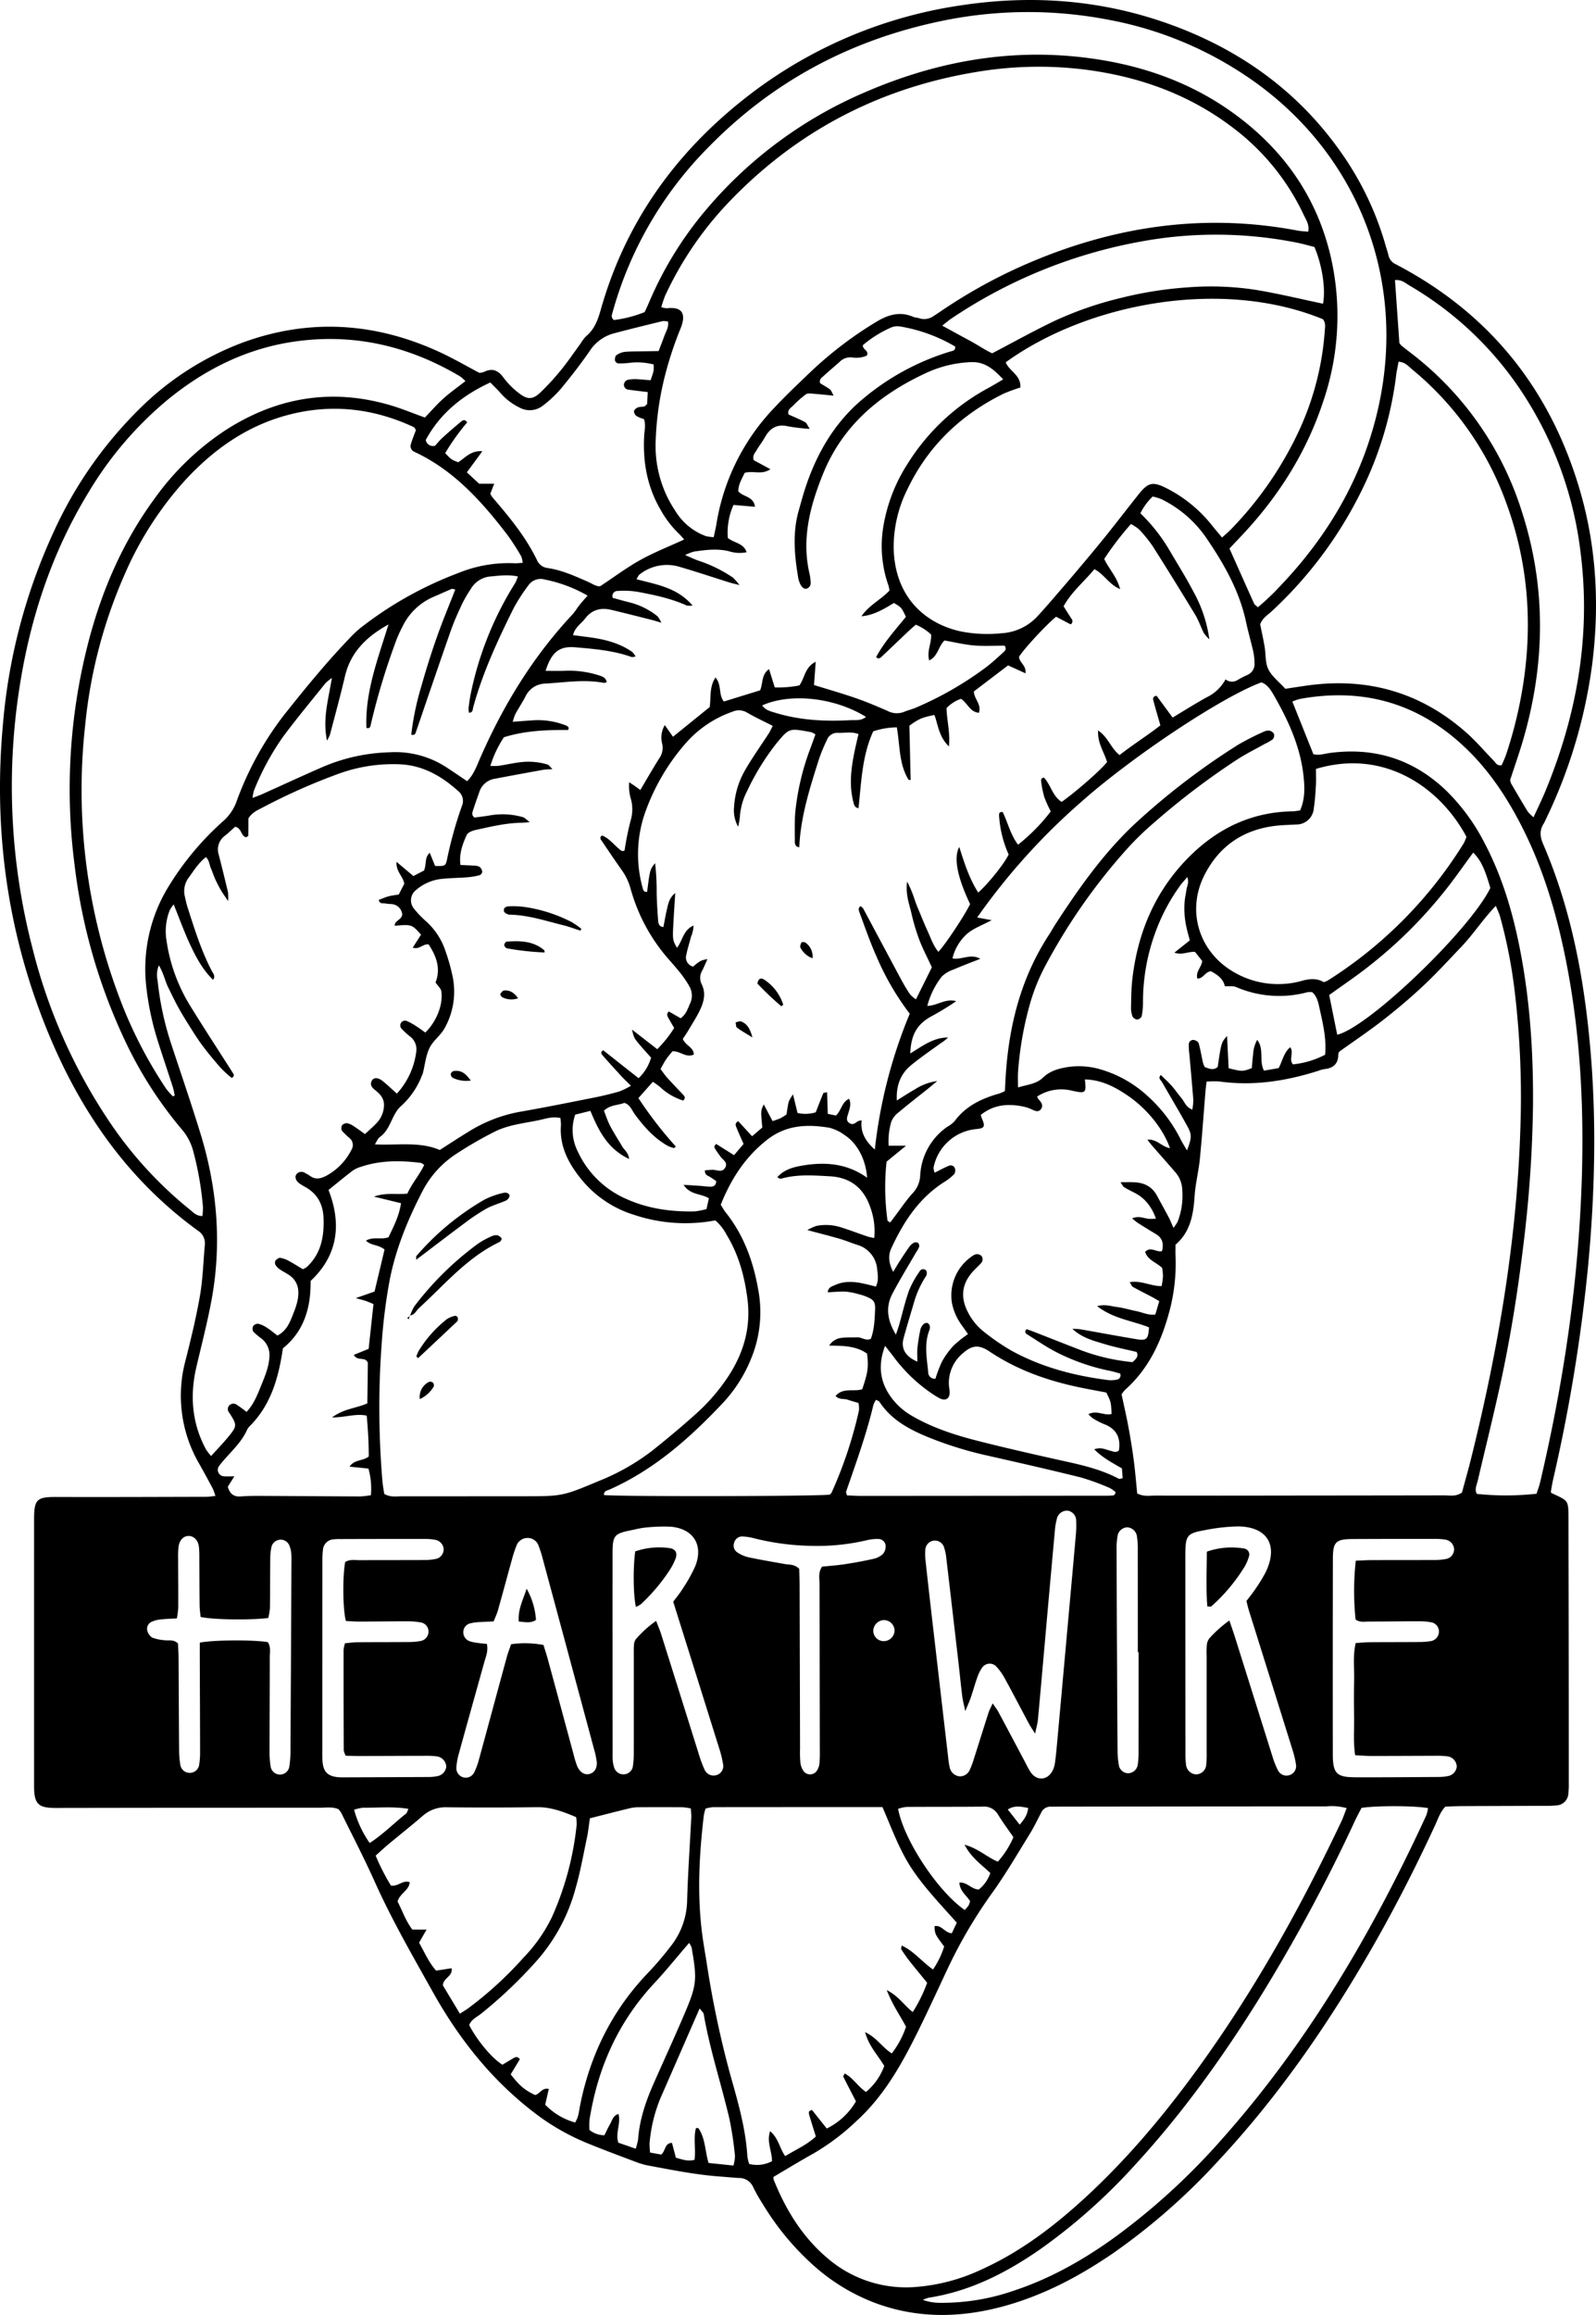 <svg id="Gruppe_574" data-name="Gruppe 574" xmlns="http://www.w3.org/2000/svg" xmlns:xlink="http://www.w3.org/1999/xlink" width="494.497" height="716.809" viewBox="0 0 494.497 716.809">
  <defs>
    <clipPath id="clip-path">
      <rect id="Rechteck_6445" data-name="Rechteck 6445" width="494.497" height="716.809" fill="none"/>
    </clipPath>
  </defs>
  <g id="Gruppe_573" data-name="Gruppe 573" clip-path="url(#clip-path)">
    <path id="Pfad_18389" data-name="Pfad 18389" d="M148.528,115.453a5.6,5.6,0,0,0,1.26-.219c2.549-1.279,4.426-.771,6.162,1.634a24.507,24.507,0,0,0,5.06,5.043c2.489,1.888,4.147,1.78,6.42-.378a75.541,75.541,0,0,0,6.471-7.063c2.12-2.6,4-5.394,5.988-8.1a12.1,12.1,0,0,1,1.734-2.287c2.6-2.156,3.63-5.062,4.515-8.193,7.331-25.948,21.981-47.054,42.8-63.948a141.126,141.126,0,0,1,69.02-30.318C320.156-1.723,342.005,0,363.192,7.79c21.934,8.063,39.972,21.284,53.22,40.718a94.861,94.861,0,0,1,12.955,27.7c.261.923.6,1.828.806,2.763a4.019,4.019,0,0,0,2.315,2.871c.574.281,1.13.6,1.693.9,27.733,14.991,45.858,37.808,54.966,67.857,5.466,18.033,6.529,36.454,4.164,55.1a157.384,157.384,0,0,1-14.385,48.057,11.169,11.169,0,0,1-.644,1.285c-1.35,2.1-1.124,4.094-.151,6.35,7.541,17.485,11.544,35.868,13.733,54.711,2.95,25.384,2.557,50.76.159,76.159a515.328,515.328,0,0,1-10.793,65.767c-.282,1.24-.482,2.5-.705,3.75a1.45,1.45,0,0,0,.079.471c5.49,2.648,5.345,1.945,5.363,8.6q.109,40.557.1,81.114a24.629,24.629,0,0,1-.132,3.352,3.865,3.865,0,0,1-3.723,3.719,26.935,26.935,0,0,1-3.353.129c-8.637.036-17.274.052-25.911.093-1.74.008-3.479.1-5.123.146-1.648,1.735-2.255,3.764-3.114,5.623-6.243,13.513-13.018,26.751-20.479,39.63-13.271,22.908-28.286,44.56-46.351,63.993a197.639,197.639,0,0,1-33.083,29.1c-10.365,7.079-21.343,12.9-33.508,16.272-13.28,3.678-26.508,4.007-39.627-.735a60.768,60.768,0,0,1-20.321-12.462,82.763,82.763,0,0,1-15.114-18.529,46.979,46.979,0,0,1-2.839-5.005,4.731,4.731,0,0,0-4.554-2.895c-1.915-.111-3.825-.309-5.739-.448-7.515-.546-14.886-2.034-22.273-3.412a21.65,21.65,0,0,1-3.663-1.049c-5.219-1.975-10.458-3.907-15.616-6.035a71.071,71.071,0,0,1-16.5-9.657c-12.991-10.073-22.913-22.645-30.892-36.905-6.324-11.3-12.8-22.512-18.108-34.358-3.2-7.145-6.831-14.1-10.283-21.132a8.438,8.438,0,0,0-.857-1.175c-1.836-.816-3.78-.48-5.668-.48q-39.588.009-79.175.073c-1.439,0-2.883.054-4.317-.035-3.664-.227-4.847-1.39-5.129-4.951-.063-.8-.055-1.6-.055-2.4q-.009-41.035,0-82.073c.005-6.146.913-6.849,6.929-6.828,15.515.054,31.03-.017,46.544-.054.777,0,1.553-.149,2.707-.267a18.51,18.51,0,0,0-.829-2.3q-2.023-3.81-4.138-7.573a41.875,41.875,0,0,1-4.325-31.963c1.688-6.663,3.326-13.36,4.5-20.126.9-5.176,1.033-10.485,1.512-15.734a4.605,4.605,0,0,0-2.162-4.465C37.4,363.694,22.224,339.99,12.172,312.731,1.655,284.21-1.848,254.708.895,224.455a177.386,177.386,0,0,1,15.847-60,127.592,127.592,0,0,1,26.21-37.586A90.365,90.365,0,0,1,75.391,106c20.783-7.53,41.16-6.1,61.08,3.14,4.052,1.879,7.927,4.138,12.057,6.313M252.657,227.41a5.765,5.765,0,0,0-1.375-.708c-6.762-1.189-6.628-1.546-11.033,3.888a75.677,75.677,0,0,0-8.741,14.3,20.15,20.15,0,0,0-2.284,8.257,23.263,23.263,0,0,1-.534,2.836,10.428,10.428,0,0,1-1.243-6.209,25.767,25.767,0,0,1,3.454-11.387c2.235-3.865,4.85-7.51,7.273-11.268.473-.735.826-1.547,1.252-2.36-2.855-1.453-5.472-2.651-7.944-4.1a4.893,4.893,0,0,0-4.556-.278,34.176,34.176,0,0,0-14.229,9.485,66.208,66.208,0,0,0-12.984,22.221,38.993,38.993,0,0,0-.65,22.67c.189.728.351,1.554,1.437,1.387.877-6.886.877-6.886,2.474-8.878a75.348,75.348,0,0,1,.484,9.249q.108,4.311.466,8.614c.067.816.271,1.83,1.625,1.928.35-1.8.626-3.529,1.032-5.223.427-1.78.637-3.7,2.631-5.306-.2,3.176-.372,5.863-.525,8.552-.336,5.942-.331,5.943,1.075,8.4,1.723-2.221,1.929-5.512,5.125-6.9a9.962,9.962,0,0,1-.777,3.46c-.471,1.858-1.087,3.686-1.451,5.564a2.907,2.907,0,0,0,2.071,3.694c2.294-1.868,2.294-1.868,4.47-2.342-.579,1.29-1.059,2.449-1.613,3.571a4.312,4.312,0,0,0-.231,4.126c1.38,2.684.8,5.36-.366,7.866-1.074,2.3-2.486,4.451-3.782,6.649-.546.926-1.176,1.8-1.65,2.526.86,2.1,3.357,2.551,3.412,4.829-2.386,1.146-4.219-1.129-6.619-1.006-.622.78-1.364,1.6-1.978,2.513s-1.106,1.913-1.718,2.993c.724.95,1.332,1.876,2.066,2.688,1.607,1.779,3.287,3.493,4.918,5.252.413.445.948.926.038,1.81a18.3,18.3,0,0,1-7.149-4.177,24.1,24.1,0,0,0-2.254-1.622c-1.561,1.758-2.92,3.29-4.477,5.045a124.615,124.615,0,0,0,11.625,15.034c-.362.253-.522.447-.62.42a8.328,8.328,0,0,1-1.782-.6c-4.305-2.374-7.459-5.953-10.334-9.846-.919-1.245-1.4-2.935-3.246-3.533-1.924.8-4.336.528-6.314,2.427.506,1.31.953,2.653,1.54,3.932.532,1.159,1.2,2.261,1.839,3.367.723,1.243,1.514,2.447,2.227,3.7.65,1.138,1.977,1.925,2.2,3.954-6.728-3.153-9.479-8.841-12.01-14.9l-4.7,1.166a14.606,14.606,0,0,0,.786,11.393,29.488,29.488,0,0,0,14.68,14.552c6.815,3.145,14.063,4.168,21.5,4.018a21.708,21.708,0,0,0,3.717-.726l.732-3.345c-2.542-1.509-5.864-1.024-7.829-4.162,2.2.141,3.937.245,5.672.366a23.789,23.789,0,0,0,2.856.211c.812-.043,1.546-.418,1.567-1.753-.5-.332-1.129-.749-1.759-1.165-.746-.493-1.87-.647-1.712-2.167.728-.046,1.484-.1,2.242-.138,1.357-.061,3,.985,3.975-.6,1.043-1.7-.76-2.5-1.512-3.614-.448-.661-.95-1.288-1.365-1.969-.308-.506-.819-1.061.145-1.812l5.51,3.466,2.962-3.481c-.761-1.736-1.5-3.314-2.139-4.936-.245-.629-.753-1.43.482-2.112l4.292,4.665,3.169-2.708c-.5-5.161-.5-5.161.444-7.151.918,1.737,1.779,3.365,2.729,5.164a24.932,24.932,0,0,0,2.427-.871,19.243,19.243,0,0,0,1.891-1.171c.246-1.465.378-2.744.7-3.974a11.422,11.422,0,0,1,1.318-2.252l1.4,5.747a10.811,10.811,0,0,0,5.648-.2c.814-2.088,1.548-4.015,2.341-5.916.066-.157.534-.146,1.167-.3.072,2.224.143,4.376.219,6.711l2.546.5c1.721-1.616,1.747-4.118,4.054-5.189.747,1.659.161,3.128-.27,4.591-.314,1.069-.859,2.172.428,2.981,1.04.653,1.774-.073,2.559-.618a4,4,0,0,1,1.174-.25c-.419,3.574,1.042,6.307,4.082,9.032a152.269,152.269,0,0,1,10.826-42.061,81.988,81.988,0,0,1-10.235-17.572c-1.966-4.364-3.534-8.911-5.2-13.407-.258-.7-.757-1.686.193-2.359.371.339.677.505.815.762,3.928,7.325,7.828,14.666,11.763,21.989.832,1.548,1.73,3.065,2.709,4.524a10.245,10.245,0,0,0,1.867,1.613l4.936-9.927c-1.441-3.121-2.866-5.815-3.938-8.643a65.166,65.166,0,0,1-2.44-8.27c-.652-2.791-1.787-5.553-1.306-9.617,1.743,3.148,2.266,5.656,3.248,7.961,1,2.353,1.915,4.746,2.989,7.066,1.047,2.261,1.813,4.7,3.46,6.714,2.141-2.2,8.275-11.482,9.832-14.784-3.938-8.268-5.191-14.417-3.348-17.684,1.571,5.013,3.1,9.8,5.872,14.119,3.279-2.953,8.027-8.911,9.427-11.787a34.188,34.188,0,0,1-2.961-11.94c-.031-.575-.108-1.313,1.093-1.224,1.625,3.256,2.428,7.071,4.78,10.121a57.631,57.631,0,0,0,10.131-10.306,40.882,40.882,0,0,1-1.975-4.35,30.153,30.153,0,0,1-.965-4.681c-.089-.556-.236-1.329.859-1.422,2.086,2.246,2.636,5.75,5.453,7.5,4.352-3.022,12.4-10.091,14.069-12.341-.9-3.082-3.012-5.865-2.774-9.747,3.078,1.977,3.894,5.428,6.647,7.6,4.2-3.29,8.641-6.066,12.652-9.2-.8-2.791-1.531-5.221-2.17-7.675-.136-.524-.284-1.31,1.009-1.476l4.948,6.735c3.677-2.2,7.044-4.333,10.528-6.258a13.056,13.056,0,0,0,5.873-5.572,3.179,3.179,0,0,0,3.738.2,26.666,26.666,0,0,1,2.981-1.541,3.7,3.7,0,0,0,2.247-3.87,17.484,17.484,0,0,0-.359-3.328c-.711-3.112-1.605-6.183-2.274-9.3-2.052-9.58-6.8-17.891-12.223-25.848a36.038,36.038,0,0,0-14-12.116,16.651,16.651,0,0,0-2.677-.811,17.934,17.934,0,0,0-3.812,5.2,53.283,53.283,0,0,1,9.173,11.73c2.436,4.131,4.99,8.2,7.21,12.447a41.8,41.8,0,0,1,4.973,14.851,14.5,14.5,0,0,1-1.741-2.008c-.916-1.863-1.582-3.867-2.651-5.63q-6.465-10.665-13.15-21.2a40.263,40.263,0,0,0-4.221-5.2,12.912,12.912,0,0,0-2.529-1.664,92.533,92.533,0,0,0-8.272,10.8c1.417,3.079,3.917,5.481,4.922,9.356-3.508-1.506-4.966-4.667-7.981-6.184-3.245,3.949-7.124,7.067-9.536,11.5.882,1.391,1.649,2.6,2.413,3.807a1.146,1.146,0,0,1-.232,1.786l-4.5-2.365c-3.2,2.594-10.354,10.379-11.49,12.441.125,1.794,2.307,2.648,2.014,5.078l-5.4-2.458-10.6,8.063c.056,2.386,2.473,4.022,1.542,6.619-2.76-.229-3.51-3.042-5.55-4.325a11.111,11.111,0,0,0-4.456,2.87c.062,3.726,1.165,7.421.729,11.856-3.126-3.008-3.346-6.63-4.484-9.735-3.9.805-4.753,1.165-7.758,3.316.125,5.464.255,11.137.386,16.836-.368-.056-.617-.024-.671-.112-3-4.92-2.619-10.654-3.612-16.2a23.982,23.982,0,0,0-7.312,1.237c-3.478,7.606-3.683,15.768-4.556,23.8-1.308-.2-1.426-1.25-1.65-2.142-1.276-5.1-.646-10.17.381-15.218.377-1.854.825-3.694,1.257-5.611-2.275-.818-4.359-.267-6.4-.361a3.364,3.364,0,0,0-3.378,2.212,51.287,51.287,0,0,0-2.4,5.74c-2.855,8.978-5.752,17.955-6.166,27.485-1.222-.183-1.377-1-1.377-1.795,0-3.034-.11-6.082.142-9.1a77.944,77.944,0,0,1,4.776-20.007c.484-1.342.968-2.683,1.468-4.067M364.221,385.4c0,1.314-.047,2.429.008,3.538a57.541,57.541,0,0,1-2.424,18.945c-2.486,8.585-6.37,16.379-13.182,22.44a12.451,12.451,0,0,0-1.124,1.412c.682,3.21,1.476,6.615,2.115,10.05.644,3.456,1.21,6.931,1.668,10.417.454,3.461.73,6.945,1.066,10.238,2.013,1.035,3.8.66,5.523.664q19.906.038,39.811-.007,24.942-.02,49.884-.062c1.7-.006,3.52.458,5.408-.891.886-3.291,1.895-6.813,2.779-10.365,8.407-33.754,14.271-67.881,15.321-102.744a275.27,275.27,0,0,0-1.719-41.652,156.029,156.029,0,0,0-4.563-23.52c-.286-1.015-.769-1.971-1.332-3.384-4.05,4.216-6.972,8.809-10.694,12.7-3.866,4.044-7.647,8.183-11.72,12.009-3.955,3.717-8.121,7.236-12.4,10.576-4.4,3.435-9.054,6.549-13.665,9.853a2.083,2.083,0,0,0-.323.785c.019,2.932-1.5,4.37-4.337,4.64a9.258,9.258,0,0,0-1.842.522c-10.02,3.182-20.2,4.788-30.73,3.3a25.964,25.964,0,0,0-3.922.058c-.132,1.205-.253,2.122-.329,3.042-.578,7-1.061,14.018-1.754,21.011-.376,3.8-1.362,7.546-1.612,11.347-.378,5.739-1.305,11.148-5.91,15.076m-97.3-194.578c2.269-3.4,6.014-5.121,8.668-7.961a11.9,11.9,0,0,0-.316-1.566,36.647,36.647,0,0,1-1.556-18.432,51.467,51.467,0,0,1,7.65-19.512,66.692,66.692,0,0,1,25-23.285c1.359-.739,2.677-1.555,4.455-2.593-2.977-3.158-5.658-5.517-10-5.332a36.136,36.136,0,0,0-13.873,3.347c-14.423,6.681-25.93,16.264-32.027,31.445-4,9.958-6.617,20.056-4.075,30.86a10.155,10.155,0,0,1,.227,1.421c.1,1.1.394,2.272-.876,2.951-.968.518-2.012-.356-2.589-2.143a6.739,6.739,0,0,1-.264-.921c-1.181-6.981-1.857-13.964.105-20.927.737-2.615,1.439-5.246,2.315-7.817,3.627-10.65,9.215-20.014,18.049-27.22A76.3,76.3,0,0,1,294.7,108.766c.574-.168,1.306-.17,1.265-1.451a49.519,49.519,0,0,0-17.216-6.247,5.044,5.044,0,0,0-2.788.4,35.98,35.98,0,0,0-8.629,5.415c-.043,1.506,1.989,1.605,1.248,3.22a8.05,8.05,0,0,1-4.553.581,4.634,4.634,0,0,0-3.9,1.384c-1.68,1.479-3.391,2.924-5.041,4.436-.546.5-1.334.96-.976,2.156.945.586,2.056,1.19,3.06,1.939.4.294.553.909,1.124,1.917-2.492-.242-4.377-.457-6.268-.593-.776-.055-1.767-.224-2.308.16a30.518,30.518,0,0,0-3.928,3.47c-.73.735-1.908,1.317-1.494,2.777,1.705.772,3.47,1.479,5.131,2.379.529.286.781,1.083,1.458,2.089a61.208,61.208,0,0,1-6.732-.787c-3.348-.782-5.523.49-7.121,3.325-.783,1.389-1.776,2.661-2.589,4.035-.542.914-1.412,1.777-.909,3.128l5.165,2.788c-2.769,1.889-5.452.307-8,1.162-.793,1.78-1.956,3.512-1.949,5.683,1.486,1.778,4.733,1.507,5.177,4.79l-6.661-.57a20.847,20.847,0,0,0-1.751,10.235c1.976,1.594,4.849,1.539,5.81,4.4a10.655,10.655,0,0,1-5.383-.276c-3.661-.922-7.292-.438-10.923.08a15.965,15.965,0,0,0-2.747,1.084c1.882.8,2.977,1.333,4.12,1.727a42.741,42.741,0,0,1,10.727,5.268,16.623,16.623,0,0,1,1.99,2.292c-1.716-.445-2.461-.6-3.186-.831-5.033-1.578-10.036-3.258-15.1-4.733a13.621,13.621,0,0,0-12.7,2.316c-.326.25-.478.726-.922,1.434,6.244,1.668,12.654,2.582,17.382,8.165a6.255,6.255,0,0,1-1.826-.02c-4.852-2.2-10.025-3.267-15.206-4.241a26.847,26.847,0,0,0-6.179-.26,1.552,1.552,0,0,0-1.509,2.143c1.559.42,3.226.894,4.907,1.317a22.516,22.516,0,0,1,8.964,4.395,9.031,9.031,0,0,1,1.159,1.97c-1.473-.434-2.2-.676-2.943-.862-4.183-1.049-8.361-2.121-12.557-3.115-3.222-.763-6-.085-8.1,2.686-1.2,1.585-3.125,2.654-3.756,5.136,1.647.216,3.024.4,4.4.575,4.962.622,9.771,1.718,13.96,4.641a5.882,5.882,0,0,1,1.026,1.428c-.658.072-1,.215-1.256.123-5.639-2.017-11.555-2.489-17.439-3-4.986-.432-7.379,1.58-9.185,7.3,1.944,0,3.822.039,5.7-.009a30.251,30.251,0,0,1,10.422,1.276c1.151.382,2.54.658,2.828,2.228a2.452,2.452,0,0,1-.915.217c-6.07-1.146-12.115-.118-18.161.229a6.945,6.945,0,0,0-6.114,4c-.95,1.845-2.114,3.58-3.111,5.4a16.321,16.321,0,0,0-.825,2.423c2.152-.154,3.884-.3,5.619-.4a23.608,23.608,0,0,1,10.82,1.528c.534.232,1.177.525.705,1.418-6.671-.053-13.35.207-19.879,2.246a34.22,34.22,0,0,0-4.2,8.872,18.756,18.756,0,0,0,2.52-.017c2.211-.332,4.4-.821,6.617-1.105a20.7,20.7,0,0,1,8.546.682c.483.143.829.75,1.554,1.443-1.3.088-2.1.066-2.866.205q-7.541,1.36-15.069,2.782a6.008,6.008,0,0,0-4.772,4.237c-.638,1.81-1.282,3.619-1.875,5.443-.236.727-.592,1.525.428,2.331,1.556-.219,3.285-.4,4.993-.714a22.967,22.967,0,0,1,9.975.575c.617.161,1.113.782,2.157,1.556-1.311.1-1.935.179-2.56.187-4.834.068-9.506,1.2-14.184,2.227-1.027.225-2.44.773-2.8,1.569-1.285,2.832-2.4,5.8-1.928,9.28,1.523.067,2.78.1,4.033.189a4.1,4.1,0,0,1,1.847.36,2.369,2.369,0,0,1,.873,1.5,1.333,1.333,0,0,1-.731,1.081,21.139,21.139,0,0,1-3.742.669c-2.549.207-5.116.207-7.658.467a14.425,14.425,0,0,0-8.294,3.412,4.067,4.067,0,0,0-.62,5.989,30.789,30.789,0,0,0,3.658,3.789A21.446,21.446,0,0,1,138,294.421a61.875,61.875,0,0,1,2.216,7.834,23.152,23.152,0,0,1-2.532,16.249c-1.243,2.176-3.547,3.783-4.616,6.01-1.145,2.386-1.4,5.2-2.054,7.823a7.2,7.2,0,0,1-.361.889,24.737,24.737,0,0,1-6.488,9.342c-2.8,2.547-3.09,7-6.325,9.4a2.9,2.9,0,0,0-.688.664c-.311.46-.56.961-.989,1.718,7.074.352,13.845-.946,20.087,1.737,3.035-1.933,5.836-3.774,8.694-5.522a45.23,45.23,0,0,1,15.963-6.274c7.712-1.339,15.387-2.889,23.065-4.412,2.663-.528,5.312-1.165,7.92-1.915a23.482,23.482,0,0,0,3.6-1.766c-1.2-1.191-2.12-2.049-2.972-2.973-1.949-2.112-3.885-4.238-5.774-6.4-.335-.384-.873-.985.152-1.613l10.956,8.646a14.068,14.068,0,0,0,3.873-6.362c-1.3-1.47-2.492-2.76-3.619-4.1-1.676-2-1.657-2.014-2.3-4.591l7.833,6.072a37.429,37.429,0,0,0,5.241-6.571c-.606-1.042-1.18-1.986-1.71-2.954-.371-.679-.8-1.39.055-2.153L210.9,315.3c1.669-1.216,2.178-2.917,2.877-4.5a5.73,5.73,0,0,0-.266-5.519,32.932,32.932,0,0,0-2.382-3.586c-1.387-1.756-2.877-3.431-4.348-5.119a55.345,55.345,0,0,1-11.407-21.418,18.005,18.005,0,0,0-2.63-5.594c-2.129-3-4.185-6.048-6.238-9.1-.309-.459-.922-.991-.011-1.76,2.087.755,3.454,2.574,5.114,3.989.6.51,1.148,1.161,1.91.62a91.224,91.224,0,0,1,1.809-9.008,12.3,12.3,0,0,0,.24-6.576,14.1,14.1,0,0,1-.623-5.515c.842.56,1.331.871,1.8,1.205.589.417,1.165.854,1.643,1.206,2.026-3.4,3.847-6.594,5.8-9.7a5.745,5.745,0,0,0,1.015-4.5,7.509,7.509,0,0,1,.773-5.894l2.544,3.6,11.359-9.186c.464-2.929-.181-6.171,1.8-9.161,2.01,2.281.859,5.325,2.609,7.433l11.223-3.459c.96-2.289.327-4.819,2.764-6.578.649,2.084,1.193,3.828,1.769,5.676a33.431,33.431,0,0,0,7.632-.62c1.7-2.332,1.688-5.681,5.063-7.324-.2,2.7-.371,4.994-.535,7.2,4.563,1.418,8.856,2.637,13.065,4.1,3.318,1.152,6.561,2.538,9.782,3.946a6.115,6.115,0,0,0,5.077.254c1.178-.489,2.436-.785,3.611-1.281a105.433,105.433,0,0,0,21.584-12.376c1.925-1.419,3.674-3.081,5.46-4.68.555-.5,1.236-1.077.472-2.156-3.065,0-6.27.213-9.434-.059-3.141-.271-6.241-1.028-9.2-1.543-1.918,1.9-2.016,4.888-4.718,6.181-.8-2.9.739-5.294.594-8a14.943,14.943,0,0,0-4.775-3.062c-.871.783-1.709,1.5-2.51,2.262-2.67,2.529-5.322,5.077-7.995,7.6-.459.433-.967.907-1.769.184C273.9,198.869,277.447,195,280.68,191c-1.367-2.922-1.395-2.9-3.707-4.292-3.067,1.84-6.168,3.78-10.049,4.116M417.235,559.878a17.325,17.325,0,0,0-6.226-.547q-41.232.015-82.462.075c-.959,0-1.918.035-2.876.017a3.125,3.125,0,0,0-3.075,1.851c-1.172,2.272-2.293,4.583-3.635,6.753-3.7,5.975-7.245,12.066-11.319,17.777a149.243,149.243,0,0,0-13.683,23.047c-3.134,6.649-6.183,13.34-9.438,19.929-5.037,10.2-10.505,20.088-19.086,27.916A71.35,71.35,0,0,1,252.1,666.784c-4.168,2.312-8.234,4.806-12.429,7.267a1.969,1.969,0,0,0,.014.788c3.719,9.336,8.859,17.729,16.593,24.3a37.318,37.318,0,0,0,27.523,9,58.161,58.161,0,0,0,20.27-5.392c10.883-4.914,20.442-11.84,29.337-19.714,14.313-12.671,26.578-27.171,37.779-42.607,17.428-24.016,31.811-49.8,44.487-76.584.535-1.131.922-2.333,1.558-3.961m-11.9-488.139c.434-2.192-.678-3.683-1.395-5.208A72.2,72.2,0,0,0,381.7,39.32C368.079,29.03,352.545,23.586,335.748,21.5a116.034,116.034,0,0,0-33.442.824c-29.674,4.927-55.055,18.086-75.969,39.729a106.986,106.986,0,0,0-20.264,29.524,32.451,32.451,0,0,0-1.176,3.542,7.174,7.174,0,0,0,1.735.334c5.184-.59,5.956,2.159,4.127,6.5a111.5,111.5,0,0,0-4.412,13.164,93.867,93.867,0,0,0-3.188,21.3,36.1,36.1,0,0,0,6.09,21.8A18.512,18.512,0,0,0,218.7,166a12.983,12.983,0,0,0,2.429.33c.321-1.526.628-2.739.827-3.97a67.474,67.474,0,0,1,17.829-35.967c3.709-3.968,7.676-7.7,11.6-11.457a118.147,118.147,0,0,1,19.8-15.085c3.726-2.3,7.456-3.59,11.743-1.747.577.248,1.266.225,1.861.443a4.989,4.989,0,0,0,4.549-.745c.951-.59,1.868-1.232,2.8-1.856a161.428,161.428,0,0,1,26.039-14.263C345.126,70.042,373,65.893,402.06,71.4c1.048.2,2.129.226,3.272.341M53.582,339.495l.565-.3c-.2-.89-.346-1.8-.625-2.668-1.521-4.717-3.113-9.413-4.61-14.138a87.2,87.2,0,0,1-3.59-16.866,48.71,48.71,0,0,1,6.535-30.411,89.487,89.487,0,0,1,17.406-20.956,14.522,14.522,0,0,0,3.962-5.8A98.658,98.658,0,0,1,87.9,221.526c6.463-8.148,13.036-16.2,20.235-23.719a35.784,35.784,0,0,1,3.469-3.3,114.326,114.326,0,0,1,30.415-17.077,41.173,41.173,0,0,1,17.352-3.025c.767.044,1.542-.069,2.576-.123a7.17,7.17,0,0,0-.445-1.992,71.811,71.811,0,0,0-4.139-6.452c-8.007-10.491-16.71-20.228-29-25.947a1.921,1.921,0,0,1-1.045-2.425c.45-1.5,1.058-2.953,1.556-4.309-.308-.425-.435-.8-.681-.91-12.647-5.894-25.755-7.322-39.261-3.682-12.581,3.39-22.789,10.643-31.534,20.1a106.175,106.175,0,0,0-18.647,28.9A152.409,152.409,0,0,0,26.376,224.7a181.855,181.855,0,0,0,10.535,83.972,136.8,136.8,0,0,0,14.636,28.539,21.837,21.837,0,0,0,2.035,2.28m71.688-65.878c-.443-2.349-2.643-3.791-2.4-6.735l5.213,4.378c1.216-.628,2.434-1.259,3.294-1.7.838-1.994.081-3.979,1.775-5.494.639,1.57,1.162,2.857,1.659,4.08,3.08.05,3.224.049,3.677-1.954a124.031,124.031,0,0,1,4.609-16.569,3.929,3.929,0,0,0-1.2-4.731c-5.256-4.719-11.14-8.033-18.4-8.244a49.447,49.447,0,0,0-18.829,3.035A188.986,188.986,0,0,0,81.454,250c-1.521.813-3.225,1.443-4.487,3.4,0,1.546.019,3.455-.031,5.362,0,.174-.441.336-.679.5-1.7-.423-1.345-2.9-3.42-3.254-.971.862-1.99,1.859-3.1,2.737a5.259,5.259,0,0,0-1.951,5.955c1,3.868,1.941,7.75,2.871,11.635a17.294,17.294,0,0,1,.016,2.683c-1.189-1.8-1.819-2.652-2.34-3.567-.632-1.11-1.21-2.254-1.737-3.418-.461-1.017-.776-2.1-1.232-3.119-.486-1.082-.464-2.432-1.541-3.524-2.4,1.861-3.764,4.21-5.357,6.363a6.963,6.963,0,0,0-1.172,5.918c.242,1.092.47,2.194.812,3.256,2.158,6.7,4.225,13.424,7.505,19.694.415.791,1.231,1.573.411,2.77-3.179-3.066-5.213-6.857-7.027-10.715-1.88-4-3.376-8.172-5.191-12.643a12.634,12.634,0,0,0-1.237,1.864,17.7,17.7,0,0,0-.962,9.418,52.835,52.835,0,0,0,7.084,19.739c4.35,7.079,8.911,14.028,13.368,21.042.309.487.8,1.047-.253,1.68a29.255,29.255,0,0,1-4.687-4.581c-1.565-1.815-3.09-3.672-4.511-5.6-1.326-1.8-2.527-3.7-3.72-5.588-1.278-2.028-2.541-4.071-3.7-6.168-1.082-1.956-2.02-3.991-3.025-5.99-1.043-2.074-1.432-4.454-2.932-6.931a7.7,7.7,0,0,0-.409,4.607,93.527,93.527,0,0,0,4.355,20.117c3.005,9.109,6.121,18.184,8.938,27.351,5.2,16.933,6.658,34.182,3.407,51.665-1.284,6.909-3.06,13.728-4.663,20.576-2.083,8.9-1.407,17.467,2.982,25.6a16.939,16.939,0,0,0,1.574,2.008c1.969-2.182,3.744-4,5.349-5.96,2.741-3.346,2.717-3.628.277-7.426a1.689,1.689,0,0,1-.09-2.182,1.8,1.8,0,0,1,2.583-.185c.907.6,1.765,1.27,2.881,2.082,2.231-2.4,3.314-5.218,4.441-7.992,1.2-2.961,2.475-5.929,2.634-9.176a6.492,6.492,0,0,0-2.432-5.5,21.385,21.385,0,0,1-2.557-2.136,1.866,1.866,0,0,1-.077-1.733,1.845,1.845,0,0,1,1.548-.741,7.8,7.8,0,0,1,2.6,1.138c1.183.761,2.27,1.671,3.391,2.512,2.479-1.286,3.57-3.414,4.458-5.645,1.064-2.669,2.22-5.347,1.995-8.32a6.219,6.219,0,0,0-2.857-4.773c-.918-.635-1.939-1.121-2.857-1.754a4.554,4.554,0,0,1-1.316-1.333,1.46,1.46,0,0,1-.061-1.312c.346-.443,1.006-.974,1.47-.92a7.737,7.737,0,0,1,2.669.935c1.526.817,2.986,1.759,4.371,2.587a9.824,9.824,0,0,0,1.033-.54,5.236,5.236,0,0,0,.706-.644c4.025-4.087,4.865-9.194,4.674-14.628-.144-4.126-1.779-7.4-5.443-9.519-.691-.4-1.4-.784-2.046-1.246-1.124-.8-1.531-2.09-.883-2.86a1.949,1.949,0,0,1,2.6-.384,12.855,12.855,0,0,1,1.651.969c1.673,1.191,3.251.793,4.935-.063a18.729,18.729,0,0,0,7.871-8.137,2.763,2.763,0,0,0-.573-3.505,28.274,28.274,0,0,1-2.4-2.289,1.854,1.854,0,0,1,.034-1.733,1.95,1.95,0,0,1,1.622-.624,6.2,6.2,0,0,1,2.133,1.014c1.055.673,2.056,1.433,3.335,2.337,1.244-1.164,2.454-2.174,3.517-3.322a8.206,8.206,0,0,0,2.379-5.607c.023-2.172-1.232-3.51-2.812-4.733-.9-.7-1.651-1.61-.952-2.877.565-1.023,1.9-1.034,3.325.1,1.459,1.166,2.806,2.473,4.423,3.915a23.61,23.61,0,0,0,6.011-13,4.947,4.947,0,0,0-1.9-4.673,21.965,21.965,0,0,1-2.781-2.586,1.485,1.485,0,0,1,1.644-2.277,20.648,20.648,0,0,1,3.3,1.843c.893.562,1.731,1.212,2.542,1.786,3.478-3.431,5.536-8.587,4.969-12.737-.127-.927-1.1-1.739-1.805-2.773,1.718-4.353.2-8.209-2.13-11.783-1.836-.23-2.9,1.712-4.93.994l2.571-4.008c-2.861-3.206-2.861-3.206-8.17-2.767.018-1.688,2.263-1.819,2.344-3.564a3.581,3.581,0,0,0-3.453-3.154,15.291,15.291,0,0,1-1.906-.194c-.645-.133-1.573.283-1.932-1.083,1.03-.383,2.008-.833,3.034-1.107,1.053-.28,2.153-.39,3.185-.566l1.718-3.374m48.363,72.577c-2.536-.538-4.535.214-6.53.639-4.68,1-9.556,1.424-13.877,3.614a117.45,117.45,0,0,0-12.019,6.956,30.342,30.342,0,0,0-10.22,11.269c-4.591,8.827-8.374,18.014-10.274,27.8a171.659,171.659,0,0,0-2.38,18.544,270.784,270.784,0,0,0,.153,43.61c.111,1.4.395,2.792.567,3.972,1.995,1.108,3.791.727,5.516.73,12.473.021,24.946-.017,37.418-.015,12.294,0,12.284-.01,23.642-4.761a68.87,68.87,0,0,0,16.614-9.478c4.5-3.59,8.927-7.278,13.207-11.122a59.52,59.52,0,0,0,10.585-12.351c4.53-7.138,6.628-14.88,5.555-23.314-.894-7.029-2.715-13.8-6.462-19.927a14.933,14.933,0,0,0-3.5-4.463,50.106,50.106,0,0,1-25.157-1.715,33.927,33.927,0,0,1-16.751-11.507c-3.763-4.746-6.4-9.954-5.925-16.274a16.794,16.794,0,0,0-.166-2.211m229.194-95.246c1.52-3.516,1.419-6.83,1.1-10.189-.9-9.3-4.7-17.543-9.259-25.495-.934-1.627-1.983-3.3-3.831-3.96-12.021,4.382-39.8,22.79-55.869,37.041a199.867,199.867,0,0,0-32.207,35.767l4.483.82c-2.96,1.612-5.821,2.573-7.84,4.442a14.919,14.919,0,0,0-4.3,7.4c2.889.545,5.591-1.621,8.63.126-3.013,1.195-5.683,2.18-8.288,3.318a9.557,9.557,0,0,0-3.651,2.185,25.064,25.064,0,0,0-4.483,9.068c3.13-.043,5.518-2.365,8.958-1.455a86.474,86.474,0,0,1-8.145,4.943c-4.111,2.436-5.867,5.589-6.091,11.259,3.736-2.287,7.173-4.972,11.706-4.948a11.751,11.751,0,0,1-2.18,1.7c-3.1,2.254-6.274,4.422-9.238,6.846-3.269,2.673-4.688,6.251-4.457,10.949,2.094-1.294,3.8-2.437,5.589-3.429a16.779,16.779,0,0,1,6.935-2.586c-1.492,1.236-2.2,1.844-2.935,2.43-2.994,2.4-6.035,4.741-8.967,7.214a6.775,6.775,0,0,0-2.328,2.944,21.637,21.637,0,0,0-.828,7.43h5.4l-6.04,4.944a74.568,74.568,0,0,0,.288,18.223c.028.189.448.319.871.6.452-.61.9-1.232,1.367-1.844,1.831-2.418,3.52-4.966,5.548-7.206a8.471,8.471,0,0,0,2.346-5.518,19.567,19.567,0,0,1,8.316-15,10.023,10.023,0,0,0,2.284-1.72c3.5-4.785,8.467-7.113,13.956-8.65a12.671,12.671,0,0,0,1.693-.757c.073-1.463.127-2.732.2-4,.93-15.9,4.661-30.955,13.506-44.455.7-1.069,1.3-2.206,2-3.277,7.606-11.687,15.651-23.052,26.1-32.415a218.55,218.55,0,0,1,30.557-23.142,83.97,83.97,0,0,1,7.674-3.9,3.37,3.37,0,0,1,1.836-.408,2.106,2.106,0,0,1,1.455.964,1.826,1.826,0,0,1-.3,1.681,12.947,12.947,0,0,1-2.454,1.434c-2.787,1.559-5.655,2.991-8.346,4.7A229.766,229.766,0,0,0,357.6,254.7a90.359,90.359,0,0,0-8.909,8.712,182.34,182.34,0,0,0-24.872,35.752,59.338,59.338,0,0,0-4.791,12.006,104.6,104.6,0,0,0-3.6,20.762c-.093,1.4-.014,2.818-.014,4.784,2.92-.871,5.726-1.076,7.729-3.027,2.1-2.043,4.632-2.746,7.314-3.226a23.7,23.7,0,0,1,10.907.776,36.713,36.713,0,0,1,14.41,8.328,45.366,45.366,0,0,1,10.076,13.314c.538,1.062,1.188,2.067,1.927,3.339,1.468-3.9,1.581-4.8.081-7.528-2.541-4.619-5.256-9.142-7.877-13.717-.329-.574-1.256-1.053-.32-2.124,1.156,1.149,2.334,2.212,3.383,3.391s1.959,2.528,2.989,3.749c.958,1.135,1.365,2.817,3.393,3.6a18.783,18.783,0,0,0,.3-3.05c-.354-4.617-.789-9.227-1.189-13.841a20.752,20.752,0,0,1-.209-3.31,1.376,1.376,0,0,1,1.623-1.359c.542.1,1.319.554,1.443,1,.551,2,.889,4.053,1.341,6.079a7.941,7.941,0,0,0,.526,1.283c1.4.534,2.737,1.159,4.03-.042,1.113-7.545,1.113-7.545,2.9-9.575.172,3.587.329,6.846.48,9.99,4.25,1.06,4.25,1.06,7.185-.028.127-1.388.207-2.824.4-4.243a10.328,10.328,0,0,1,1.266-4.505c2.251,2.872.493,6.43,2.1,9.531l4.544-.793c1.236-2.3,1.581-4.786,3.593-6.469,1.215,1.78-.523,3.674.827,5.319a27.532,27.532,0,0,0,9.977-2.987c.477-4.944-.683-9.609-1.7-14.268-.4-1.823-.754-3.778-2.295-5.1a6.738,6.738,0,0,0-1.515.015,33.715,33.715,0,0,1-22.07-1.606c-.936-.4-2.133-.175-3.493-.257-.469-2.378-2.442-3.615-4.291-4.647-1.9.236-2.416,2.369-4.221,2.261-.563-2.131,1.219-3.375,1.52-5.409-.727-.918-1.578-1.995-2.242-2.836-2.218-.136-3.949,1.084-6.392.236l4.785-3.8c-.352-1.344-.718-2.562-.982-3.8a28.756,28.756,0,0,1-.616-3.78,29.963,29.963,0,0,1-.021-4.311c.087-1.269.406-2.521.57-3.787.146-1.123.916-2.233.248-3.914-.9,1.074-1.546,1.754-2.1,2.5a59.05,59.05,0,0,0-7.668,14.334A62.406,62.406,0,0,0,354.14,310.5a20.251,20.251,0,0,1-.431,4.242,1.788,1.788,0,0,1-1.426.948,1.9,1.9,0,0,1-1.415-1,7.632,7.632,0,0,1-.437-2.815c.065-2.875.077-5.767.4-8.619,1.648-14.424,7.026-27.214,17.3-37.631,8.883-9.005,19.571-14.23,32.442-14.4.625-.008,1.247-.151,2.249-.279M316.146,119.987a53.945,53.945,0,0,0-5.233,1.924c-13.188,6.51-23.32,16.153-29.72,29.491a40.054,40.054,0,0,0-4.3,18.526c.415,14.983,9.724,23.05,20.5,25.524a42.253,42.253,0,0,0,12.874.633,16.463,16.463,0,0,0,11.379-5.471c1.391-1.544,2.781-3.087,4.139-4.659,2.716-3.145,5.429-6.292,8.106-9.471,2.882-3.421,5.764-6.844,8.568-10.33,3.506-4.36,6.91-8.8,10.4-13.178,2.913-3.652,4.374-3.919,8.616-1.775a42.456,42.456,0,0,1,14.007,11.443c.981,1.217,1.993,2.409,3.143,3.8,1.041-.938,1.9-1.617,2.644-2.4a110.893,110.893,0,0,0,20.564-29.325,88.077,88.077,0,0,0,8.624-32.235c.083-1.258.367-2.567-.6-3.653C378.559,86,336.97,93.84,311.606,112.184c1.046,2.74,4.777,3.911,4.54,7.8m-184.5,9.307c1.944-2.018,3.712-4.078,5.715-5.875,2.112-1.894,4.45-3.536,6.848-5.413a13.3,13.3,0,0,0-1.654-1.459c-15.5-9.182-32.143-13.244-50.119-10.944-15.348,1.964-28.7,8.514-40.581,18.253a111.4,111.4,0,0,0-24.24,28.29c-11.546,18.825-18.317,39.373-21.63,61.1a199.244,199.244,0,0,0,4.1,80.438,169.614,169.614,0,0,0,23.033,52.47,123.266,123.266,0,0,0,25.649,28.353c1.077.857,2.026,2.044,3.948,2.03a21.772,21.772,0,0,0,.169-2.769,98.565,98.565,0,0,0-2.93-17,17,17,0,0,0-3.7-7.147,125.174,125.174,0,0,1-17.738-27.84,175.662,175.662,0,0,1-15.436-54.2,181.537,181.537,0,0,1,4.254-68.543c4.162-16.091,10.657-31.149,20.537-44.621a83.2,83.2,0,0,1,21.987-21.2c15.8-10.165,32.766-13.072,50.924-7.786,3.519,1.025,6.921,2.449,10.864,3.862M218.635,560a12.98,12.98,0,0,0-.542,1.922c-1.513,12.736-2.176,25.483-.355,38.249.361,2.531.809,5.049,1.211,7.574A305.077,305.077,0,0,0,226.4,642.9c2.306,8.155,4.657,16.3,5.164,24.837a13.436,13.436,0,0,0,.557,2.314,9.846,9.846,0,0,0,7.064-.851c.039-3.081-1.709-5.9-.583-9.3,2.6,2.152,2.914,5.245,4.679,7.728,3.357-2.052,6.811-3.538,9.5-6.083-.753-2.417-1.451-4.537-2.054-6.684-.148-.526-.374-1.313.88-1.5.694.873,1.468,1.848,2.243,2.821s1.561,1.957,2.315,2.9a21.481,21.481,0,0,0,9.045-8.413c-1.31-2.526-2.639-5.062-3.919-7.623-.084-.169.213-.528.423-1.005,2.585,1.347,4.073,3.994,6.6,5.73a18.967,18.967,0,0,0,5.658-8.063c-2-3.379-4.771-6.118-5.933-10.469,3.632,1.7,5.374,4.765,8.257,6.59a28.09,28.09,0,0,0,4.423-8.258c-1.775-3.392-4.114-6.6-5.976-11.355,3.789,1.925,5.411,4.8,8.069,6.8a46.484,46.484,0,0,0,4.456-9.069c-1.946-2.386-3.781-4.585-5.554-6.832-.89-1.127-1.687-2.329-2.474-3.531-.117-.179.052-.547.133-1.164,3.75,1.7,6.188,4.955,9.709,7.423a27.482,27.482,0,0,0,3.455-7.115c-2.859-3.822-2.859-3.822-3-6.294,2.2-.472,3.136,2.026,5.365,2.194l1.545-3.273c-4.811-5.437-9.7-10.473-13.667-16.326-4.066-6-6.444-12.778-9.365-19.477-17.6,0-35.011-.005-52.422.019a13.415,13.415,0,0,0-2.356.428m171.1-371.97a72.475,72.475,0,0,0,6.995-6.656c15.111-15.847,25.738-34.184,30.436-55.694,8.395-38.439-5.7-76.087-37.063-99.33a113.535,113.535,0,0,0-46.693-20.24,131.642,131.642,0,0,0-54.288.955c-26.913,6.027-50.209,18.687-69.529,38.427A116.581,116.581,0,0,0,189.78,96.771c-.206.75-.559,1.526.439,2.323a37.693,37.693,0,0,0,9.524-2.459c.473-1.044.952-2.047,1.386-3.071a111.979,111.979,0,0,1,18.157-29.225,132.383,132.383,0,0,1,48.683-35.753C291.685,18.313,316.316,14.3,342.014,18.7c15.042,2.574,28.949,7.977,41.242,17.151,15.051,11.232,25.08,25.883,29.2,44.284a81.864,81.864,0,0,1-2.429,44.017c-5.114,15.619-13.647,29.191-24.817,41.164-1.412,1.514-2.842,3.009-4.277,4.527,2.583,5.789,5.108,11.46,7.657,17.119.119.264.452.431,1.146,1.062m8.505,25.259c2.12-.318,4.458-.691,6.8-1.018,18.673-2.606,35.207,2.116,49.358,14.652,2.981,2.641,5.571,5.721,8.359,8.583.625.641,1,1.692,2.512,1.441.421-1,.979-2.116,1.37-3.289a133.316,133.316,0,0,0,5.309-21.881c2.954-19.208,1.422-37.979-5.325-56.225a95.227,95.227,0,0,0-28.985-41.075c-1.194-.987-2.225-2.336-4.31-2.47-.25,1.379-.569,2.734-.735,4.108a111.387,111.387,0,0,1-9.626,33.524A127.631,127.631,0,0,1,394,189.3c-1.259,1.184-2.874,2.078-3.55,4.033.442,2.205.965,4.542,1.368,6.9s.157,4.977,1.159,7.007c1.086,2.2,3.284,3.856,5.262,6.042M289.587,363.118c1.526-.757,2.9-1.531,4.352-2.121a1.384,1.384,0,0,1,1.948.839,2.077,2.077,0,0,1-.253,1.736,16.379,16.379,0,0,1-2.984,2.372c-7.908,4.984-12.74,12.426-16.534,20.679-1.013,2.205-.714,4.7.625,7.2.709-1.17,1.34-2.262,2.023-3.322.951-1.476,1.913-2.949,2.932-4.379a4.57,4.57,0,0,1,1.388-1.295,1.474,1.474,0,0,1,1.3-.021,1.376,1.376,0,0,1,.423,1.208,7.42,7.42,0,0,1-.912,1.663c-2.473,4.287-5.078,8.506-7.382,12.883-2.167,4.116-1.645,8.206,1.078,12.713.465-1.42.775-2.269,1.022-3.136,1-3.533,1.819-7.134,3.048-10.586a30.466,30.466,0,0,1,3.234-5.82,1.262,1.262,0,0,1,2.017-.384,1.791,1.791,0,0,1,.065,1.688,30.108,30.108,0,0,0-3.656,7.788c-1.117,3.837-2.3,7.657-3.351,11.511-.89,3.261.575,5.715,4.266,7.3,0-1.466-.114-2.9.027-4.309a56.218,56.218,0,0,1,.906-5.644,3.639,3.639,0,0,1,.934-1.631,1.5,1.5,0,0,1,1.225-.41,1.432,1.432,0,0,1,.762.979,2.648,2.648,0,0,1-.189,1.392c-1.6,4.239-.722,8.542-.322,12.822a2.029,2.029,0,0,0,2.254,2.082,38.632,38.632,0,0,1,2.008-5.27,24.694,24.694,0,0,1,3.628-5.008,38.137,38.137,0,0,1,4.463-3.551c-.741-1.042-1.283-1.815-1.834-2.581a17.353,17.353,0,0,1-3.132-6.939,14.658,14.658,0,0,1,6.642-14.865,1.943,1.943,0,0,1,2.581.311,1.746,1.746,0,0,1-.3,2.192c-.863.942-1.834,1.788-2.67,2.752-3.174,3.661-3.638,7.676-1.488,12.015a17.96,17.96,0,0,0,5.04,6.335,67.815,67.815,0,0,0,8.674,5.951c9.23,5.066,19.255,7.7,29.643,9.041a8.726,8.726,0,0,0,2.844-.085,1.356,1.356,0,0,0,1.133-1.909c-.942-.25-1.976-.585-3.035-.8a64.672,64.672,0,0,1-16.284-5.59c-3.271-1.631-6.307-3.737-9.414-5.684-.446-.28-1.107-.754-.26-1.664.642.229,1.37.467,2.083.745,4.913,1.917,9.817,3.858,14.736,5.763a61.993,61.993,0,0,0,16.019,3.7c1.038-.991,1.965-1.7,1.262-3.145-3.331-.807-6.777-1.475-10.114-2.5-3.273-1-6.714-1.8-9.813-4.679,1.231.069,1.857.042,2.459.148,5.823,1.021,11.633,2.113,17.464,3.081,3.114.517,3.635-.043,3.831-3.673-5.135-2.074-10.985-2.621-16.067-6.573,2.509-.658,4.334.044,6.133.271,2.052.259,4.054.892,6.092,1.294,1.838.362,3.583,1.324,5.81,1.027.4-1.353.781-2.666,1.211-4.133-.884-.511-1.54-.92-2.222-1.279-1.978-1.043-3.987-2.031-5.934-3.128-.393-.222-.569-.83-.987-1.48,3.609-.584,6.538,1.276,9.877,1.228a25.6,25.6,0,0,0,.421-3,19.94,19.94,0,0,0-.249-2.612c-1.827-1.784-4.462-2.385-5.281-4.991,1.753-1.786,3.43.229,5.234-.233.509-2.117.279-3.975-1.872-5.26q-2.881-1.721-5.713-3.522a20.565,20.565,0,0,1-1.68-1.366c2.006-.808,3.464-.113,4.955.144a13.63,13.63,0,0,0,2.431-.054c-1.353-3.674-3.329-6.249-6.451-7.9-1.13-.6-2.3-1.134-3.376-1.812-.423-.266-.652-.843-1.173-1.559,1.721,0,2.976-.044,4.228.009,3.077.129,5.555,1.312,7.075,4.136,1.207,2.242,2.457,4.461,3.644,6.713.5.953.889,1.967,1.468,3.267a12.133,12.133,0,0,0,1.283-1.861,22.237,22.237,0,0,0,1.447-9.882,8.65,8.65,0,0,0-1.984-5.292c-2.5-2.9-5.046-5.765-7.564-8.651-.353-.4-.658-.852-1.252-1.628,3.017-.224,4.523,2.3,6.993,2.622-2.12-5.99-7.153-12.231-13.162-16.309-3.969-2.694-8.169-4.842-13.2-4.956.468,4.168.253,4.373-3.485,3.6-.625-.129-1.244-.3-1.876-.379a13.646,13.646,0,0,0-9.449,2.094,3.923,3.923,0,0,0,.432.8c.763.864,1.588,1.805.853,2.961-.79,1.242-1.912.678-2.963.2a11.428,11.428,0,0,0-2.253-.794c-4.877-1.088-9.486-.747-13.525,2.526.141.44.212.751.336,1.038,1.12,2.58.867,3.076-1.719,3.325a14.88,14.88,0,0,0-13.24,11.931,4.834,4.834,0,0,0,.336,1.579m-66.278,9.916c.618.967.987,1.683,1.481,2.3,5.649,7.056,8.608,15.229,10.146,24.031a37.579,37.579,0,0,1-2.146,21.167,44.21,44.21,0,0,1-8.652,13.72c-10.24,10.888-21.307,20.737-35.162,26.929-.768.344-1.941.42-1.834,1.751,4.371.508,66.164.4,69.927-.123.212-.228.512-.422.629-.7a131.142,131.142,0,0,0,8.458-25.425,8.3,8.3,0,0,0-.166-2.257c-1.286-.386-2.36-.684-3.419-1.032-1.141-.375-2.544.075-3.666-1.14,2.34-2.746,5.725-1.2,8.256-2.093,1.787-5.32,2-6.9,1.485-11.024-3.324-2.365-7.277-2.447-11.738-2.475a5.15,5.15,0,0,1,3.929-2.41c1.57-.2,3.179-.1,4.769-.159,1.388-.053,2.648,1.187,4.215.469,1.093-2.926,1.178-5.962,1.317-8.975.111-2.406-.391-3.122-2.552-4.025a15.2,15.2,0,0,0-2.272-.755,23.472,23.472,0,0,0-4.221-.86c-1.855-.1-3.726.126-5.614.212.1-1.572,1.318-1.828,2.285-2.263,4.254-1.915,8.448-.529,12.626.479.891-1.835.61-3.573.4-5.311a8.583,8.583,0,0,0-6.3-7.64c-1.821-.6-3.6-1.341-5.438-1.874-3.144-.91-6.321-1.707-9.9-2.663a14.427,14.427,0,0,1,2.813-1.291,15.181,15.181,0,0,1,7.586.433c2.741.86,5.428,1.892,8.149,2.815.69.234,1.424.341,2.168.513a21.232,21.232,0,0,0-1.08-9.133c-1.987-6.181-6.137-9.633-12.619-9.989-5.085-.279-10.222-.692-15.245.762-.216.063-.527-.2-1.111-.444,2.112-2.386,4.854-3.135,7.649-3.617,7.109-1.226,13.966-.748,20.2,3.744-.383-5.627-3.02-10.667-6.965-13.215a13.467,13.467,0,0,0-4.714-2.262c-6.775-1.139-13.292-.915-19.145,3.61-6.809,5.265-11.253,12.085-14.521,20.216M476.07,462.519c.411-1.272.829-2.313,1.083-3.394,3.551-15.111,6.506-30.34,8.687-45.708a439.925,439.925,0,0,0,4.268-48.738c.687-23.1-.568-46.057-5.225-68.748-2.873-14-6.994-27.6-13.551-40.357C466.925,247,461.656,239,454.719,232.215c-14.571-14.253-31.918-19.429-51.929-15.8a18.268,18.268,0,0,0-2.379.81c2.24,5.6,4.353,10.884,6.516,16.293,1.766.479,3.465-.147,5.172-.372,13.892-1.833,25.939,2,36.061,11.734a62.548,62.548,0,0,1,11.833,16.209c5.187,9.852,8.4,20.389,10.625,31.239,3.389,16.528,4.5,33.274,4.357,50.108a390.99,390.99,0,0,1-3.094,44.017c-1.721,14.143-3.978,28.19-7.018,42.1-2.186,10-4.663,19.93-6.993,29.9-.316,1.354-1.077,2.7-.291,4.123a86.058,86.058,0,0,0,18.491-.05M407.734,238.1c0,1.9.078,3.49-.018,5.067-.144,2.386-.291,4.784-.653,7.143a5.4,5.4,0,0,1-5.5,4.993c-2.073.125-4.158.151-6.218.389C385.2,256.858,377.671,262,373.11,271.1c-5.543,11.06-1.579,23.689,9.151,29.891a27.217,27.217,0,0,0,21.315,2.659c2.455-.652,4.638-.716,6.583.476a9.188,9.188,0,0,0,1.189-.488,133.007,133.007,0,0,0,42.189-42.551,11.456,11.456,0,0,0,.812-1.982c-8.023-15.071-25.32-27.431-46.615-21.013M151.912,152.9a9.431,9.431,0,0,0,.661,1.087c5.218,6.077,10.329,12.232,13.835,19.518a4.114,4.114,0,0,0,3.347,2.391c4.327.65,8.261,2.437,12.224,4.161,1.434.623,2.777,1.627,3.99,1.458,4.4-2.907,8.252-5.8,12.428-8.117,4.283-2.373,8.881-4.177,13.581-6.341-.632-.7-1.106-1.308-1.665-1.826a31.478,31.478,0,0,1-5.532-7.2c-4.233-7.133-5.633-14.874-5.2-23.056.092-1.714.579-3.468-.072-5.209a10.571,10.571,0,0,1-2.272-.934,1.953,1.953,0,0,1-.81-1.5c.077-.467.725-.978,1.24-1.2a10.6,10.6,0,0,1,1.869-.234c.264-.057.475-.368.962-.774.053-.983.118-2.188.2-3.713-2.171-.27-4.052-.467-5.918-.754a1.512,1.512,0,0,1-1.467-1.584,1.7,1.7,0,0,1,1.583-1.535,11.23,11.23,0,0,1,2.382-.131c1.4.065,2.795.216,4.312.341.364-1.146.716-2.028.909-2.942a9.832,9.832,0,0,0,.024-1.944,19.946,19.946,0,0,0-7.653-.486,27.766,27.766,0,0,1-3.332.152,1.339,1.339,0,0,1-.988-.842c-.068-.552.034-1.411.4-1.67a5.638,5.638,0,0,1,2.6-1.056c2.063-.187,4.147-.139,6.223-.182,1.4-.028,2.806-.049,4.293-.075.648-1.7,1.23-3.175,1.771-4.662.517-1.424,1.447-2.776,1.128-4.475a6.1,6.1,0,0,0-1.651-.138c-4.97,1.215-9.943,2.422-14.888,3.734a12.9,12.9,0,0,0-7.632,5.392c-2.8,4.081-5.857,8-9.014,11.82a35.482,35.482,0,0,1-5.58,5.231,6.57,6.57,0,0,1-7.25.587,18.663,18.663,0,0,1-6.029-4.66c-.924-1.049-1.945-2.012-3.01-3.1-8.746,4.036-15.6,9.662-20,17.812a2.3,2.3,0,0,0,2.892,1.782c.657-.724,1.342-1.612,2.159-2.355q2.832-2.58,5.778-5.032c.555-.463,1.278-1,2,.155a69.865,69.865,0,0,0-6.8,9.512c1.914,2.043,1.927,2.026,4.038,2.829,2.16-1.383,3.927-3.7,7.476-3.419l-4.807,6.539,3.811,3.529h4.667l-1.22,3.116M421.847,559.809c-.615,1.2-1.377,2.585-2.045,4.012a519.676,519.676,0,0,1-30.566,56.469C378.16,637.923,366,654.747,351.9,670.1a179.037,179.037,0,0,1-29.669,26.41c-10.482,7.264-21.652,12.971-34.438,14.951a9.821,9.821,0,0,0-1.853.682,15.5,15.5,0,0,0,5.33.905,67.736,67.736,0,0,0,22.6-3.675c11.818-3.874,22.458-9.976,32.444-17.288a206.443,206.443,0,0,0,32.076-29.471c26.736-30,46.818-64.222,63.545-100.556a11.309,11.309,0,0,0,.521-2.177c-3.926-.773-15.963-.817-20.61-.075M182.77,563.034c-.322,2.154-.51,4.061-.9,5.924-1.124,5.306-2.063,10.672-3.573,15.871a55.651,55.651,0,0,1-11.576,21.832,141.707,141.707,0,0,1-17.642,16.852c-1.341,1.07-3.048,1.789-3.7,3.534,2.4,4.743,7.1,10.348,10.3,12.281,1.06-.635,2.148-1.3,3.248-1.94.677-.4,1.376-.817,2.138.241l-2.835,4.678c2.783,3.581,4.332,4.874,7.562,6.4,1.493-.312,2.145-2.392,4.249-1.877-.4,1.743-.754,3.262-1.124,4.865a20.407,20.407,0,0,0,9.285,5.526c1.094-1.738,1.177-3.526,1.514-5.217,3.132-15.745,9.954-29.57,21.134-41.2a99.148,99.148,0,0,0,6.843-8.011,23.489,23.489,0,0,0,5.2-14.115c.236-8.618.854-17.224,1.286-25.836.045-.9-.079-1.813-.131-2.858a19.508,19.508,0,0,0-2.575-.384q-6.708-.051-13.416-.005a12.545,12.545,0,0,0-2.85.3c-4.025.973-8.033,2.012-12.435,3.125M120.346,193.372c-6.667,3.675-11.7,8.482-13.471,16.059-1.419,6.063-3.076,12.071-4.648,18.1a12.921,12.921,0,0,1-.915,1.794c-1.406-6.856.462-12.786,1.517-19.4a14.8,14.8,0,0,0-1.946,1.574c-4.4,5.484-8.91,10.889-13.108,16.526a80.782,80.782,0,0,0-9.114,16.828,12.284,12.284,0,0,0-.4,2.227c1.341-.526,2.192-.821,3.009-1.187,6.267-2.814,12.5-5.71,18.8-8.445a56.266,56.266,0,0,1,20.484-4.5,29.013,29.013,0,0,1,17.373,4.392c2.27,1.471,4.5,3.005,6.8,4.545,2-1.955,2.9-4.517,3.968-6.971,7.152-16.387,16.34-31.461,28.6-44.573.862-.922,1.5-2.049,2.29-3.041.741-.929,1.547-1.807,2.468-2.874a43.6,43.6,0,0,0-13.252-4.975,4.606,4.606,0,0,0-5.079,1.788,53.441,53.441,0,0,0-4.653,7.232c-4.9,9.882-9.552,19.882-12.466,30.584-.171.627-.051,1.626-1.282,1.639a6.167,6.167,0,0,1-.146-1.384c.169-1.426.349-2.857.634-4.263a103.056,103.056,0,0,1,13.822-34.524,14.978,14.978,0,0,0,.828-2.023c-3.03-.642-5.661-.255-8.33-.016a7.8,7.8,0,0,0-6.246,3.867,41.674,41.674,0,0,0-2.66,4.543c-1.283,2.747-2.545,5.523-3.548,8.38-3.65,10.4-7.189,20.844-10.768,31.271-.2.58-.324,1.234-1.489.937a86.965,86.965,0,0,1,3.218-15.285q2.145-7.606,4.777-15.073c1.728-4.9,3.743-9.7,5.646-14.575-.519-.1-.863-.3-1.088-.2-1.914.8-3.8,1.68-5.708,2.486a18.963,18.963,0,0,0-9.511,9.087,43.744,43.744,0,0,0-2.64,6.158,212.329,212.329,0,0,0-7.245,24.335c-.117.546-.147,1.276-1.341.965-.444-11.2,3.607-21.473,6.834-32.01m-1.215,193.537c-1.925-1.579-4.135-1.144-5.761-2.764,2.357-1.3,4.677-.212,6.985-1.027,1.531-3.219,3.287-6.541,3.881-10.548l-8.39-2.045c3.921-1.378,7.092-.5,10.375-.943,1.385-3.169,3.747-5.762,5.2-8.892-.511-.3-.769-.57-1.056-.606-6.236-.784-12.432-.838-18.484,1.193a8.974,8.974,0,0,0-2.588,1.182c-2.522,1.92-4.961,3.95-7.521,6.011,4.154,10.649,2.858,20.3-5.552,28.174.119,8.588-2.243,15.758-8.579,20.858-1.348,9.143-3.693,17.477-10.233,24.05a3.989,3.989,0,0,0-.851,1.142c-1.517,3.445-4.185,6.01-6.616,8.759a28.03,28.03,0,0,0-2.141,2.576,2,2,0,0,0,1.651,3.1c.893.08,1.8.014,3.148.014l-2.033,3.206c.656,2.355,1.979,3.164,4.031,3.014,1.752-.128,3.514-.181,5.271-.173,10.548.049,21.1.137,31.644.175a30.152,30.152,0,0,0,3.389-.378,22.724,22.724,0,0,0-.764-8.255l-5.846-.59c1.556-2.311,4.1-1.656,5.951-3.157,0-4.046-.222-8.288-.641-12.643-3.48-.711-6.575.564-10.727.557,3.692-2.744,7.5-2.823,10.924-4.354.062-4.253.131-8.388.159-12.523,0-.26-.317-.521-.486-.781-1.057-.847-2.866.048-3.872-1.705l4.606-1.872c.5-4.644,1-9.215,1.5-13.882-.986-.395-1.695-.711-2.427-.964-.655-.226-1.333-.383-3.056-.866l5.814-2.03c1.04-4.37,2.065-8.68,3.095-13.01M432.216,86.739q.68,9.761,1.356,19.456a4.4,4.4,0,0,0,.6.783c.863.71,1.751,1.392,2.639,2.071a99.279,99.279,0,0,1,34.754,49.474c7.492,23.237,7.215,46.6.534,69.956-1.271,4.447-2.828,8.812-4.217,13.1a5.342,5.342,0,0,0,.325,1.048c1.7,2.9,3.383,5.8,5.139,8.664a12.054,12.054,0,0,0,1.8,1.772c1.371-3.015,2.639-5.589,3.73-8.235,9.685-23.5,14.026-47.8,10.908-73.2a114.834,114.834,0,0,0-18.4-50.475,105.223,105.223,0,0,0-34.574-32.68c-1.336-.787-2.558-1.976-4.591-1.734M142.491,623.528c1.135-.731,1.817-1.134,2.461-1.591A114.058,114.058,0,0,0,162.265,606.1a48.206,48.206,0,0,0,8.762-12.528,93.514,93.514,0,0,0,7.65-28.6,11.849,11.849,0,0,0-.181-2.314c-4.021-1.7-7.833-3.133-12.132-3.075q-13.908.188-27.821.032a10.6,10.6,0,0,0-7.472,2.574c-3.509,3.029-7.151,5.9-10.713,8.871-1.327,1.106-2.587,2.291-3.965,3.518a66.921,66.921,0,0,0,4.732,9.277c2.271.36,3.7-1.846,5.826-1.027-.227,2.534-2.947,3.334-3.785,5.94,1.439,2.727,2.53,6.033,4.6,8.72h4.4c-.934,1.629-1.616,2.82-2.324,4.056,1.722,3.009,3,6.1,5.28,8.643l4.806-.736c.4,2.55-2.54,2.94-2.714,5.287l5.277,8.793m149.446-522.7c3.13,1.708,5.626,3.1,8.151,4.439,2.65,1.4,5.126,3.156,7.333,4.125,6.792-3.549,12.931-6.984,19.268-10a108.7,108.7,0,0,1,20.348-7.075,118.111,118.111,0,0,1,20.807-3.328,91.877,91.877,0,0,1,21.525.806c6.89,1.159,13.7,2.808,20.541,4.242.869-4.45-.2-11.794-2.655-17.561-1.589-.4-3.414-.928-5.27-1.309A128.317,128.317,0,0,0,352.9,74.9a154.364,154.364,0,0,0-58.183,23.776c-.783.518-1.492,1.152-2.777,2.154m-17.713,315.9c-2.394,6.279-1.508,11.628,2.332,16.542a20.956,20.956,0,0,0,6.164,5.234c6.575,3.8,13.743,6.027,21.025,7.858,8.98,2.258,18.016,4.3,27.057,6.3,5.476,1.212,10.871,2.583,15.864,5.231.206.11.567-.072,1.171-.168-.074-1.02-.151-2.067-.222-3.048-3.005-1.751-5.948-3.25-8.576-5.9,2.091-.792,3.509.089,4.976.433.882.206,1.778.751,2.66-.109.622-3.981-.823-6.738-4.707-8.178a21.708,21.708,0,0,1-3.391-1.778,9.421,9.421,0,0,1-1.357-1.249c2.62-1.369,4.933.566,7.184-.064-.176-3.7-.176-3.7-1.627-6.641-2.829-.547-5.805-1.073-8.759-1.7-9.763-2.079-19.032-5.386-27.4-10.989-3.239-2.17-5.365-2.042-8.195.441a11.964,11.964,0,0,0-4.434,9.679c.025.8.213,1.585.243,2.38.077,2.063-1.225,2.9-3.09,1.973a24.23,24.23,0,0,1-2.448-1.5,48.843,48.843,0,0,1-12-11.593c-.742-.981-1.517-1.937-2.472-3.154m33.346,110.7c.829,1.247,1.4,1.969,1.826,2.766,2.8,5.212,5.559,10.442,8.337,15.663a28.3,28.3,0,0,0,1.627,2.932c1.843,2.642,5,2.529,6.627-.259a7.554,7.554,0,0,0,.88-2.7c.312-2.215.507-4.447.709-6.676q1.757-19.344,3.494-38.69c.747-8.279,1.51-16.558,2.23-24.84a33.7,33.7,0,0,0,.132-4.785,3.111,3.111,0,0,0-2.547-3.06,3.2,3.2,0,0,0-3.462,2.647,18.674,18.674,0,0,0-.566,3.3q-1.547,16.955-3.047,33.915c-.739,8.28-1.454,16.563-2.224,24.84-.111,1.185-.468,2.346-.876,4.314-.926-1.476-1.466-2.235-1.9-3.05-2.489-4.65-4.913-9.336-7.451-13.96a17.916,17.916,0,0,0-2.761-3.858,2.818,2.818,0,0,0-4.24.376,11.318,11.318,0,0,0-1.516,2.96c-.753,2.105-1.346,4.268-2.066,6.385-.388,1.14-.9,2.236-1.706,4.194-.439-2.137-.774-3.352-.927-4.589-.449-3.649-.813-7.309-1.234-10.961q-1.844-15.96-3.718-31.916a15.067,15.067,0,0,0-.693-3.261,2.981,2.981,0,0,0-2.917-2.094,3.021,3.021,0,0,0-2.884,2.725,21.7,21.7,0,0,0,.152,4.289q1.179,10.727,2.436,21.443,2.229,19.3,4.479,38.587a23.771,23.771,0,0,0,.512,3.312,3.456,3.456,0,0,0,3.057,2.65,3.273,3.273,0,0,0,3.091-1.911,26.213,26.213,0,0,0,1.346-3.582c1.511-4.719,2.975-9.452,4.493-14.168.273-.847.722-1.637,1.309-2.941m-98.987-31.459c1.035-1.406,2.071-2.624,2.892-3.972a47.258,47.258,0,0,0,3.955-7.08c2.556-6.513-.585-11.548-7.58-12.18a52.423,52.423,0,0,0-8.114.291,26.7,26.7,0,0,0-3.294.621c-6.415,1.259-6.655,1.523-6.657,8.182q-.008,30.2.02,60.407c0,.959-.041,1.923.044,2.875a9.421,9.421,0,0,0,.476,2.326,3.007,3.007,0,0,0,2.979,1.975,2.952,2.952,0,0,0,2.746-2.277,24.914,24.914,0,0,0,.31-4.284c.022-10.068.006-20.135.007-30.2,0-1.118-.04-2.243.064-3.353a3.069,3.069,0,0,1,.6-1.757,33.363,33.363,0,0,1,6.257-5.648c.606,1.591,1.162,2.856,1.574,4.166q5.832,18.513,11.631,37.036a37.99,37.99,0,0,0,1.834,4.93,3.042,3.042,0,0,0,3.616,1.636,2.911,2.911,0,0,0,2.1-3.335,33.213,33.213,0,0,0-1.258-5.1c-4.67-14.941-9.371-29.872-14.2-45.257m172.311,5.806c.695,2.052,1.232,3.544,1.708,5.055q5.822,18.516,11.64,37.035a25.874,25.874,0,0,0,1.771,4.426,2.969,2.969,0,0,0,3.738,1.277,2.893,2.893,0,0,0,1.8-3.082,28.13,28.13,0,0,0-1.088-4.642q-6.707-21.5-13.461-42.993c-.325-1.041-.56-2.11-.822-3.11.987-1.307,1.911-2.413,2.7-3.606a47.231,47.231,0,0,0,3.256-5.3c4.019-8.263.57-14.109-8.539-14.188a57.532,57.532,0,0,0-10.438,1.181c-5.305.939-5.816,1.666-5.9,6.875-.018,1.118-.007,2.237-.007,3.356q0,15.34.011,30.683,0,13.9.021,27.807a25.342,25.342,0,0,0,.185,3.822,3.291,3.291,0,0,0,3.15,3.051,3.206,3.206,0,0,0,3.112-3.052,31.721,31.721,0,0,0,.125-3.829q.008-14.862,0-29.725a27.716,27.716,0,0,1,.056-3.351,3.913,3.913,0,0,1,.793-2.17,37.778,37.778,0,0,1,6.188-5.522m-319.012,6.86c4.318-.878,16.948-.895,21.07-.153,1.018,1.413.629,3.062.629,4.62,0,9.75-.067,19.5-.07,29.251a26.171,26.171,0,0,0,.358,4.758,2.931,2.931,0,0,0,5.767-.07,30.2,30.2,0,0,0,.355-4.763q.173-29.012.3-58.022c0-1.119.044-2.244-.059-3.354a8.489,8.489,0,0,0-.565-2.306,2.9,2.9,0,0,0-2.585-1.85,2.986,2.986,0,0,0-2.933,2.06,16.9,16.9,0,0,0-.417,3.785c-.063,5.115-.029,10.231-.1,15.345a19.25,19.25,0,0,1-.518,3.075c-5.848.7-17.366.521-20.973-.346-.1-1.148-.289-2.384-.3-3.623-.055-4.954-.05-9.91-.084-14.865a24.73,24.73,0,0,0-.153-3.348c-.278-1.926-1.475-3.136-3-3.222-1.687-.095-3.028,1.22-3.3,3.422a31.12,31.12,0,0,0-.114,3.83c.008,4.955.062,9.91.039,14.865a29,29,0,0,1-.429,3.406c-1.809.105-3.383.136-4.941.308a8.867,8.867,0,0,0-2.75.685,2.373,2.373,0,0,0-1.49,2.725,3.643,3.643,0,0,0,1.532,2.223,13.636,13.636,0,0,0,3.691.8c1.361.233,2.891-.353,4.3,1.022.057,1.388.17,2.963.18,4.54.064,9.43.089,18.861.167,28.291a27.4,27.4,0,0,0,.382,4.758,2.936,2.936,0,0,0,3.072,2.479,2.969,2.969,0,0,0,2.731-2.3,24.617,24.617,0,0,0,.313-4.284c-.009-9.431-.058-18.861-.092-28.292-.006-1.738,0-3.475,0-5.453m200.554-45.583c1.49.05,3.06.15,4.631.149q37.105-.02,74.212-.063c.957,0,1.917.032,2.871-.031.574-.039,1.326.092,1.476-1.067a8.363,8.363,0,0,0-1.765-1.264,72.805,72.805,0,0,0-8.954-3.282c-9.6-2.384-19.246-4.575-28.894-6.756A115.464,115.464,0,0,1,287.3,444.9c-5.8-2.4-11.249-5.377-14.83-10.865-.15-.23-.531-.31-1.046-.594a7.075,7.075,0,0,0-.8,1.537c-2.184,9.169-5.4,18.012-8.469,26.9-.084.244.129.592.274,1.174m157.647,20.21c1.812-.07,3.382-.176,4.952-.182,6.394-.024,12.787,0,19.181-.035a19.4,19.4,0,0,0,3.8-.311,3.047,3.047,0,0,0,2.521-3.067,3.177,3.177,0,0,0-2.708-2.929,18.564,18.564,0,0,0-3.336-.224c-8.472-.005-16.944-.012-25.415.039-5.222.032-6.087.883-6.1,6.184q-.057,30.218-.021,60.435c.007,5.943,1.152,7.129,6.933,7.15,8.632.032,17.263-.042,25.894-.1a13.513,13.513,0,0,0,2.849-.28,3.265,3.265,0,0,0,2.725-2.937,3.308,3.308,0,0,0-3.023-3.181,26.5,26.5,0,0,0-3.826-.154c-6.554.009-13.107.056-19.661.053-1.559,0-3.118-.143-4.969-.235-.609-4.039-.272-7.85-.326-11.634-.054-3.836-.082-7.676.013-11.51.094-3.778-.445-7.6.488-11.588,1.572-.1,2.977-.243,4.383-.255,4.954-.042,9.91-.023,14.865-.061a24.772,24.772,0,0,0,3.816-.246,3.016,3.016,0,0,0,2.721-2.873,2.893,2.893,0,0,0-2.524-3.012,20.612,20.612,0,0,0-3.808-.293c-5.115.005-10.23.085-15.345.088-1.4,0-2.891.343-4.147-.649a85.492,85.492,0,0,1,.061-18.2M150.859,509.024c.445,2.3-.327,3.925-.79,5.592-2.657,9.551-5.346,19.093-7.977,28.652a19.4,19.4,0,0,0-.7,4.226,2.92,2.92,0,0,0,5.441,1.5,20.436,20.436,0,0,0,1.519-4.007c2.915-10.642,5.777-21.3,8.683-31.942.366-1.342.888-2.642,1.325-3.926a31,31,0,0,1,10.033.236c.462,1.514.963,3.014,1.377,4.538q3.964,14.583,7.9,29.174a32.747,32.747,0,0,0,1.108,3.669c.847,2.1,2.426,3.027,4.029,2.508,1.485-.48,2.293-1.865,2.062-3.874a25.989,25.989,0,0,0-.81-3.743q-7.98-29.649-15.99-59.29a31.831,31.831,0,0,0-1.178-3.647,3.548,3.548,0,0,0-3.236-2.468,3.657,3.657,0,0,0-3.69,2.537,35.609,35.609,0,0,0-1.339,4.1c-1.459,5.237-2.86,10.491-4.337,15.723-.337,1.19-.892,2.319-1.349,3.483-1.57.069-2.842.091-4.107.192a14.743,14.743,0,0,0-3.3.444,2.816,2.816,0,0,0-1.982,2.481,2.938,2.938,0,0,0,1.931,3,12.322,12.322,0,0,0,2.327.514c.935.143,1.881.211,3.051.336m-43.906-25.349c1.434-.939,3.074-.572,4.634-.583,6.549-.045,13.1-.009,19.647-.046a17.816,17.816,0,0,0,3.8-.343,3.026,3.026,0,0,0,2.419-3.137,3.142,3.142,0,0,0-2.352-2.724,15.108,15.108,0,0,0-3.319-.32q-13.177-.017-26.356.03a15.053,15.053,0,0,0-1.913.074,3.514,3.514,0,0,0-3.46,3.332,28.668,28.668,0,0,0-.163,3.824q-.026,29.239-.028,58.477a33.453,33.453,0,0,0,.082,3.353c.3,2.988,1.56,4.272,4.5,4.643a15.073,15.073,0,0,0,1.913.08q13.179-.041,26.356-.106a13.561,13.561,0,0,0,2.846-.281A3.328,3.328,0,0,0,138.272,547a3.384,3.384,0,0,0-3.048-3.166,27.211,27.211,0,0,0-3.823-.157c-6.55.009-13.1.048-19.648.061-1.573,0-3.146-.056-4.638-.084a6.179,6.179,0,0,1-.611-1.647q-.064-15.574-.049-31.148a10.883,10.883,0,0,1,.428-2.031c1.34-.117,2.572-.307,3.805-.318,5.271-.047,10.543-.024,15.814-.068a20.3,20.3,0,0,0,3.8-.316,2.971,2.971,0,0,0,2.467-3.077,2.862,2.862,0,0,0-2.35-2.67,23.425,23.425,0,0,0-4.275-.355c-4.952,0-9.9.077-14.855.088-1.4,0-2.806-.119-4.118-.18-.973-3.631-1.059-13.76-.221-18.257m90.013,181.66a19.794,19.794,0,0,0,.746-2.9c.433-6.152,2.411-11.864,4.88-17.438,3.1-7.006,6.3-13.97,9.316-21.014,4.02-9.4,4.135-10.9,2.384-20.909a5.451,5.451,0,0,0-.786-1.46c-3.74,4.344-7.134,8.564-10.818,12.514-11.152,11.955-17.48,26.161-20.022,42.176a20.624,20.624,0,0,0-.022,3.23,7.464,7.464,0,0,0,4.623,1.627c.6-1.194,1.118-2.342,1.747-3.423.657-1.129.883-2.685,2.631-3.161.759,3.071-1.026,5.879-.067,8.886l5.388,1.872M414.319,320.4c9.711-2.32,41.075-32.412,47.441-45.441-1.79-6.138-2.961-8.586-5.3-10.964-3.137,4.233-6.11,8.576-9.431,12.633A140.379,140.379,0,0,1,424.608,298.8c-4.088,3.27-8.46,6.185-12.778,9.306l2.489,12.291M227.243,670.544a11.592,11.592,0,0,0,.48-2.959,108.606,108.606,0,0,0-1.689-11.359c-2.541-10.892-6.1-21.535-8-32.587-.08-.466-.6-.855-1.261-1.74-4.19,9.59-8.144,18.652-12.111,27.709a46.655,46.655,0,0,0-3.394,13.921,19.44,19.44,0,0,0,.161,2.994l3.451.628c1.421-1.225.979-3.533,3.326-3.625.4,1.547.8,3.049,1.206,4.6,1.941.505,3.683,1.238,5.784.642.437-3.354-.4-6.686.441-9.844.484.041.718,0,.771.075,2.148,3.128,1.994,6.956,3.127,10.747l7.712.8m86.739-101.673c-1.585-2.309-3.3-4.609-4.791-7.043a4.959,4.959,0,0,0-4.822-2.413c-7.834.076-15.669.028-23.5.084a12.217,12.217,0,0,0-2.609.593c1.776,9.644,12.262,25.514,20.642,31.324a12.067,12.067,0,0,0,1.181-1.372,6.187,6.187,0,0,0,.478-1.365c-1.118-1.825-3.208-3.106-3.308-5.761,2.464-.156,3.77,2.147,6.032,2.143a11.151,11.151,0,0,0,3.546-5.088c-2.7-2.6-5.9-4.727-7.986-8.77,4.221,1.142,6.9,3.824,10.317,5.251a27.706,27.706,0,0,0,4.824-7.583m-66.363-83.095c.035,1.388.113,3.121.118,4.854q.078,25.44.136,50.878a35.6,35.6,0,0,0,.11,4.313,6.01,6.01,0,0,0,.991,2.614,2.53,2.53,0,0,0,4.1-.123,5.15,5.15,0,0,0,.806-2.2,40.514,40.514,0,0,0,.124-4.313q-.053-25.679-.1-51.358c0-1.7-.47-3.516.81-5.343,2.224-.23,4.607-.386,6.96-.744,3-.456,5.989-1,8.946-1.668a6.279,6.279,0,0,0,2.92-1.5,3.6,3.6,0,0,0,.856-2.539,2.251,2.251,0,0,0-2.249-2.115,14.129,14.129,0,0,0-3.771.426,67,67,0,0,1-17.139,1.7,77.913,77.913,0,0,1-17.56-2.331,16.278,16.278,0,0,0-3.756-.575,2.547,2.547,0,0,0-2.456,1.954,2.486,2.486,0,0,0,.967,2.974,10.375,10.375,0,0,0,3.471,1.519c3.749.8,7.534,1.425,11.308,2.1,1.389.25,2.913,0,4.4,1.471m105.159,25.812h-.24q0-15.813-.01-31.626a26.23,26.23,0,0,0-.268-4.289,3.249,3.249,0,0,0-2.92-2.743,3.149,3.149,0,0,0-3.058,2.551,22.126,22.126,0,0,0-.323,4.277q.039,17.25.139,34.5c.043,9.264.075,18.528.16,27.792a26.173,26.173,0,0,0,.443,4.744,3,3,0,0,0,2.753,2.291,3.1,3.1,0,0,0,3.05-2.542,26.432,26.432,0,0,0,.263-4.289q.03-15.333.011-30.667m-84.466-289.6c-9.521-5.913-23.189-7.559-32.149-3.564.966,1.482,2.561,1.83,3.98,2.266,7.552,2.321,15.318,2.752,23.149,2.323,1.658-.091,3.482.276,5.02-1.025M114.542,570.677c4.225-2.738,7.546-6.181,11.272-9.1.3-.238.392-.754.74-1.47-4.814-.8-9.393-.307-13.942-.369a14.242,14.242,0,0,0-2.9.628,32.9,32.9,0,0,0,4.834,10.311m162.622-65.754a3.306,3.306,0,0,0-3.4-3.268,3.42,3.42,0,0,0-3.182,3.029,3.223,3.223,0,0,0,3.133,3.488,3.378,3.378,0,0,0,3.451-3.249m38.767,60.068c1.579-1.812,2.42-3.209,2.635-5.16-2.27-.442-4.2-.9-6.322.471l3.687,4.689"/>
    <path id="Pfad_18390" data-name="Pfad 18390" d="M242.075,311.58a96.264,96.264,0,0,1-7.4-7.013c.226-1.532,1.069-1.9,2.055-1.259a14.476,14.476,0,0,1,5.937,7.78c.018.054-.23.2-.593.492"/>
    <path id="Pfad_18391" data-name="Pfad 18391" d="M233.118,321.234c-2.2-1.364-3.57-2.112-4.8-3.046-.343-.261-.272-1.068-.393-1.625.58-.108,1.261-.465,1.72-.278,1.679.682,2.729,1.976,3.475,4.949"/>
    <path id="Pfad_18392" data-name="Pfad 18392" d="M251.745,296.716A6.841,6.841,0,0,1,248,293.433c-.207-.393.075-1.148.336-1.625.09-.163.914-.145,1.21.064a5.2,5.2,0,0,1,2.2,4.844"/>
    <path id="Pfad_18393" data-name="Pfad 18393" d="M179.852,288.174c-1.766-.563-3.507-1.227-5.3-1.671-5.528-1.369-10.968-3.2-16.757-3.287a2.554,2.554,0,0,1-1.567-.836,1.275,1.275,0,0,1,.1-1.229,1.85,1.85,0,0,1,1.276-.512,27.252,27.252,0,0,1,4.735.17,46.418,46.418,0,0,1,14.876,4.755,32.26,32.26,0,0,1,2.91,2.034l-.27.576"/>
    <path id="Pfad_18394" data-name="Pfad 18394" d="M168.757,294.928a84.48,84.48,0,0,1-11.726-1.292,1.358,1.358,0,0,1-.81-1.024c-.008-.357.464-1.023.762-1.044,4.148-.3,8.238-.236,11.65,2.679.093.079.061.3.124.681"/>
    <path id="Pfad_18395" data-name="Pfad 18395" d="M145.859,334.594a9.736,9.736,0,0,1-5.581-.854,1.421,1.421,0,0,1-.611-1.122,1.3,1.3,0,0,1,.8-.955c2.215-.341,3.565.4,5.4,2.931"/>
    <path id="Pfad_18396" data-name="Pfad 18396" d="M160.51,309.11a6.207,6.207,0,0,1-4.809-.279c-.335-.152-.778-.839-.683-1.018.251-.468.75-1.087,1.189-1.119,1.855-.135,3.19.771,4.3,2.416"/>
    <path id="Pfad_18397" data-name="Pfad 18397" d="M127.063,407.422a15.1,15.1,0,0,1,1.33-2.949,95.428,95.428,0,0,1,19.677-19.345,24.675,24.675,0,0,1,4.17-2.289,3.271,3.271,0,0,1,1.837-.357,2.39,2.39,0,0,1,1.34.994c.11.153-.291.936-.619,1.092-10.026,4.751-17.019,13.19-24.969,20.464-.9.826-1.386,2.19-2.868,2.3Z"/>
    <path id="Pfad_18398" data-name="Pfad 18398" d="M128.956,390.083c0-.828-.061-1.022.009-1.105a81.27,81.27,0,0,1,21.28-17.6,26.17,26.17,0,0,1,5.834-2.039c.892-.267,1.96.413,1.793,1.051a2.235,2.235,0,0,1-1.07,1.339c-2.032.907-4.23,1.486-6.163,2.554a61.436,61.436,0,0,0-6.76,4.514c-4.867,3.606-9.668,7.3-14.923,11.281"/>
    <path id="Pfad_18399" data-name="Pfad 18399" d="M129,420.021a12.235,12.235,0,0,1,.682-1.651,36.882,36.882,0,0,1,8.785-9.912,7.529,7.529,0,0,1,2.538-1.027c.205-.064.623.207.773.435a1.578,1.578,0,0,1,.073.876.687.687,0,0,1-.2.423q-6.043,5.692-12.1,11.37c-.182-.172-.365-.344-.548-.514"/>
    <path id="Pfad_18400" data-name="Pfad 18400" d="M130.07,433.222a5.2,5.2,0,0,1,2.81-5.31,1.334,1.334,0,0,1,1.248.2,1.307,1.307,0,0,1,.258,1.226,9.77,9.77,0,0,1-4.316,3.886"/>
    <path id="Pfad_18401" data-name="Pfad 18401" d="M126.961,407.327q-.153.588-.305,1.177l-.5-.383.909-.7-.1-.1"/>
    <path id="Pfad_18402" data-name="Pfad 18402" d="M196.813,480.382a22.834,22.834,0,0,1,10.522-1.038c1.991.244,2.683,1.5,1.919,3.43a19.559,19.559,0,0,1-1.753,3.381,57.5,57.5,0,0,1-8.908,10.562,6.95,6.95,0,0,1-1.57.838c-.815-3.744-.919-11.941-.21-17.173"/>
    <path id="Pfad_18403" data-name="Pfad 18403" d="M374.078,497.419c-.457-5.566-.18-11.172-.15-16.961a23.049,23.049,0,0,1,11.525-.964,1.861,1.861,0,0,1,1.505,2.5,14,14,0,0,1-1.294,3.047A54.643,54.643,0,0,1,375.312,497.4c-.166.15-.585.019-1.234.019"/>
    <path id="Pfad_18404" data-name="Pfad 18404" d="M166.069,501.6c-1.8,1.16-3.459.6-5.335.507-.313-3.644,1.241-6.514,2.433-10.177a22.73,22.73,0,0,1,2.9,9.67"/>
  </g>
</svg>
